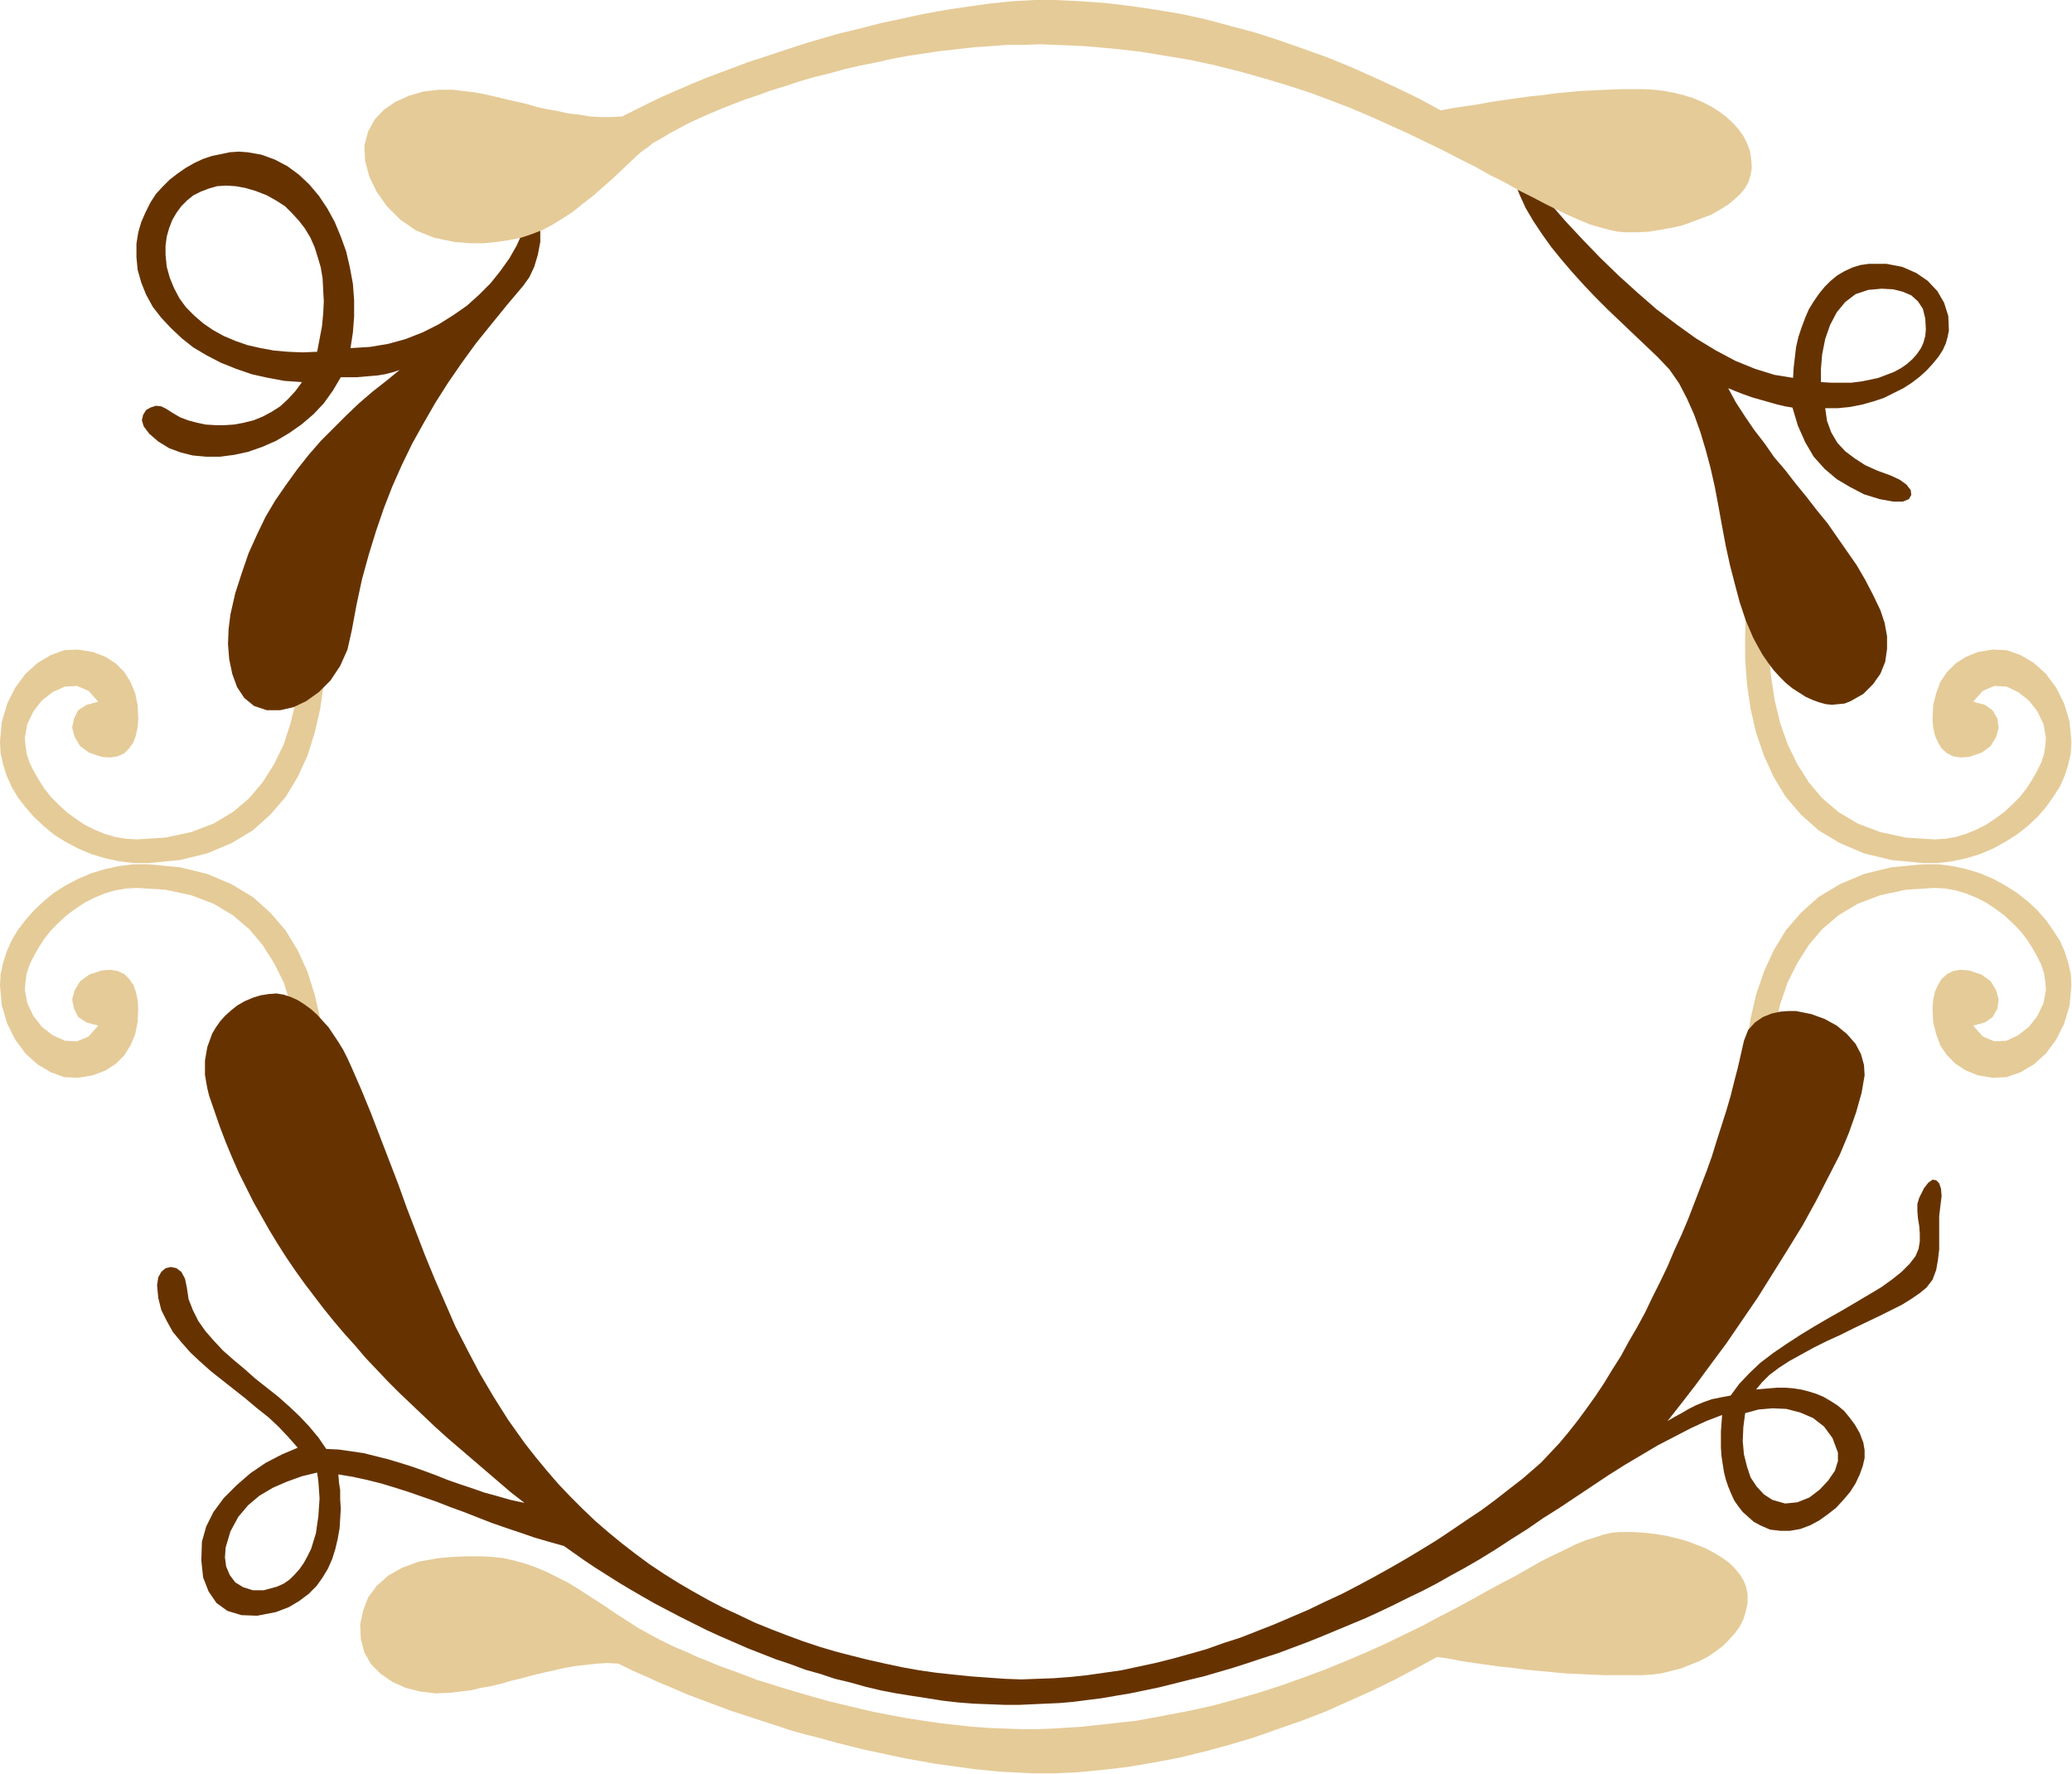<?xml version="1.0" encoding="UTF-8" standalone="no"?>
<svg
   xmlns:dc="http://purl.org/dc/elements/1.1/"
   xmlns:cc="http://creativecommons.org/ns#"
   xmlns:rdf="http://www.w3.org/1999/02/22-rdf-syntax-ns#"
   xmlns:svg="http://www.w3.org/2000/svg"
   xmlns="http://www.w3.org/2000/svg"
   xmlns:sodipodi="http://sodipodi.sourceforge.net/DTD/sodipodi-0.dtd"
   xmlns:inkscape="http://www.inkscape.org/namespaces/inkscape"
   version="1.0"
   width="86.792mm"
   height="74.295mm"
   id="svg23"
   sodipodi:docname="BBL00368.WMF">
  <sodipodi:namedview
     pagecolor="#ffffff"
     bordercolor="#666666"
     borderopacity="1"
     objecttolerance="10"
     gridtolerance="10"
     guidetolerance="10"
     inkscape:pageopacity="0"
     inkscape:pageshadow="2"
     inkscape:window-width="640"
     inkscape:window-height="480"
     id="namedview25" />
  <defs
     id="defs3">
    <pattern
       id="WMFhbasepattern"
       patternUnits="userSpaceOnUse"
       width="6"
       height="6"
       x="0"
       y="0" />
  </defs>
  <path
     style="fill:#e5cb98;fill-rule:evenodd;fill-opacity:1;stroke:none;"
     d="  M 166.848,280.704   L 165.216,280.704   L 163.584,280.704   L 161.856,280.608   L 160.032,280.512   L 158.208,280.416   L 156.288,280.224   L 154.272,280.032   L 152.256,279.744   L 150.144,279.456   L 148.032,279.168   L 145.92,278.784   L 143.712,278.4   L 141.408,277.92   L 139.2,277.44   L 136.896,276.96   L 134.592,276.384   L 132.288,275.808   L 129.888,275.136   L 127.584,274.56   L 125.184,273.888   L 122.88,273.12   L 120.48,272.352   L 118.176,271.584   L 115.776,270.816   L 113.472,269.952   L 111.168,269.088   L 108.864,268.224   L 106.656,267.264   L 104.352,266.304   L 102.24,265.344   L 100.032,264.384   L 97.92,263.328   L 96.192,263.232   L 94.464,263.328   L 92.832,263.52   L 91.104,263.712   L 89.376,264   L 87.744,264.384   L 86.016,264.768   L 84.384,265.152   L 82.656,265.632   L 81.024,266.016   L 79.392,266.496   L 77.76,266.88   L 76.128,267.168   L 74.496,267.552   L 72.864,267.744   L 71.328,267.936   L 68.928,268.032   L 66.528,267.744   L 64.224,267.168   L 62.112,266.208   L 60.288,264.96   L 58.752,263.424   L 57.696,261.6   L 57.12,259.392   L 57.024,257.088   L 57.504,254.88   L 58.272,252.864   L 59.616,251.04   L 61.44,249.408   L 63.648,248.16   L 66.24,247.2   L 69.408,246.624   L 71.808,246.432   L 73.92,246.336   L 76.032,246.336   L 77.952,246.432   L 79.68,246.624   L 81.408,247.008   L 83.136,247.488   L 84.768,248.064   L 86.4,248.736   L 88.128,249.6   L 89.856,250.464   L 91.584,251.52   L 93.504,252.768   L 95.616,254.112   L 97.728,255.552   L 100.128,257.088   L 100.992,257.664   L 102.048,258.24   L 103.104,258.816   L 104.352,259.488   L 105.696,260.16   L 107.136,260.832   L 108.768,261.504   L 110.4,262.272   L 112.128,262.944   L 113.952,263.712   L 115.872,264.384   L 117.888,265.152   L 119.904,265.92   L 122.112,266.592   L 124.224,267.264   L 126.528,267.936   L 128.832,268.608   L 131.232,269.28   L 133.632,269.856   L 136.032,270.432   L 138.528,271.008   L 141.024,271.488   L 143.616,271.968   L 146.112,272.352   L 148.704,272.736   L 151.296,273.024   L 153.888,273.312   L 156.48,273.504   L 159.072,273.6   L 161.664,273.696   L 164.16,273.696   L 166.752,273.6   L 171.264,273.312   L 175.68,272.832   L 180,272.352   L 184.128,271.584   L 188.16,270.816   L 192.096,269.952   L 195.936,268.896   L 199.584,267.84   L 203.136,266.688   L 206.592,265.44   L 209.952,264.192   L 213.216,262.848   L 216.384,261.504   L 219.36,260.16   L 222.336,258.72   L 225.12,257.376   L 227.808,255.936   L 230.4,254.592   L 232.896,253.248   L 235.296,251.904   L 237.6,250.656   L 239.808,249.504   L 241.824,248.352   L 243.84,247.2   L 245.76,246.24   L 247.584,245.376   L 249.312,244.512   L 250.944,243.84   L 252.48,243.36   L 253.92,242.88   L 255.264,242.592   L 256.512,242.496   L 258.336,242.496   L 260.16,242.592   L 261.888,242.784   L 263.712,243.072   L 265.344,243.456   L 267.072,243.936   L 268.608,244.512   L 270.048,245.088   L 271.488,245.856   L 272.736,246.624   L 273.792,247.392   L 274.752,248.352   L 275.52,249.312   L 276.096,250.272   L 276.48,251.328   L 276.672,252.384   L 276.672,253.728   L 276.384,255.072   L 276,256.32   L 275.424,257.472   L 274.656,258.528   L 273.696,259.584   L 272.736,260.544   L 271.584,261.408   L 270.336,262.272   L 268.992,262.944   L 267.552,263.52   L 266.112,264.096   L 264.576,264.48   L 263.04,264.864   L 261.504,265.056   L 259.968,265.152   L 257.952,265.152   L 255.936,265.152   L 253.824,265.152   L 251.808,265.056   L 249.696,264.96   L 247.68,264.864   L 245.664,264.672   L 243.648,264.48   L 241.536,264.288   L 239.52,264   L 237.504,263.808   L 235.488,263.52   L 233.472,263.232   L 231.456,262.944   L 229.536,262.56   L 227.52,262.272   L 224.16,264.096   L 220.704,265.92   L 217.152,267.648   L 213.504,269.28   L 209.856,270.912   L 206.112,272.352   L 202.272,273.696   L 198.432,275.04   L 194.592,276.192   L 190.656,277.248   L 186.72,278.208   L 182.688,278.976   L 178.752,279.648   L 174.72,280.128   L 170.784,280.512   L 166.848,280.704  z "
     id="path5" />
  <path
     style="fill:#e5cb98;fill-rule:evenodd;fill-opacity:1;stroke:none;"
     d="  M 277.152,89.088   L 276.672,92.736   L 276.384,96.48   L 276.288,100.416   L 276.288,104.352   L 276.576,108.288   L 277.152,112.224   L 278.016,115.968   L 279.264,119.616   L 280.8,122.976   L 282.72,126.144   L 285.12,128.928   L 287.904,131.424   L 291.264,133.44   L 295.104,135.072   L 299.424,136.128   L 304.416,136.608   L 306.816,136.608   L 309.12,136.32   L 311.328,135.84   L 313.536,135.168   L 315.552,134.304   L 317.472,133.248   L 319.296,132.096   L 321.024,130.752   L 322.56,129.312   L 323.904,127.776   L 325.056,126.144   L 326.112,124.512   L 326.88,122.784   L 327.456,120.96   L 327.84,119.232   L 327.936,117.408   L 327.648,114.24   L 326.784,111.36   L 325.536,108.864   L 323.904,106.656   L 321.984,104.928   L 319.872,103.68   L 317.664,102.912   L 315.456,102.816   L 313.152,103.2   L 311.232,103.968   L 309.6,105.024   L 308.256,106.368   L 307.2,107.904   L 306.528,109.728   L 306.048,111.648   L 305.952,113.76   L 306.048,115.104   L 306.336,116.448   L 306.816,117.504   L 307.392,118.464   L 308.256,119.232   L 309.216,119.712   L 310.368,119.904   L 311.712,119.808   L 313.728,119.136   L 315.168,118.08   L 316.032,116.64   L 316.416,115.2   L 316.224,113.76   L 315.456,112.416   L 314.208,111.552   L 312.384,111.072   L 313.92,109.344   L 315.744,108.576   L 317.664,108.672   L 319.488,109.536   L 321.216,110.88   L 322.56,112.608   L 323.52,114.624   L 323.904,116.736   L 323.808,117.984   L 323.616,119.328   L 323.136,120.768   L 322.464,122.112   L 321.696,123.456   L 320.832,124.8   L 319.776,126.144   L 318.528,127.392   L 317.28,128.544   L 315.84,129.6   L 314.4,130.56   L 312.864,131.328   L 311.232,132   L 309.6,132.48   L 307.968,132.768   L 306.24,132.864   L 301.728,132.576   L 297.696,131.712   L 294.144,130.368   L 291.072,128.544   L 288.48,126.336   L 286.368,123.84   L 284.544,120.96   L 283.008,117.792   L 281.856,114.528   L 280.992,110.976   L 280.416,107.232   L 280.032,103.488   L 279.84,99.744   L 279.84,95.904   L 280.032,92.064   L 280.224,88.416   L 280.128,87.648   L 279.84,87.168   L 279.456,86.88   L 278.88,86.976   L 278.304,87.168   L 277.824,87.648   L 277.344,88.32   L 277.152,89.088  z "
     id="path7" />
  <path
     style="fill:#e5cb98;fill-rule:evenodd;fill-opacity:1;stroke:none;"
     d="  M 50.784,89.088   L 51.264,92.736   L 51.552,96.48   L 51.648,100.416   L 51.648,104.352   L 51.264,108.288   L 50.688,112.224   L 49.824,115.968   L 48.672,119.616   L 47.136,122.976   L 45.216,126.144   L 42.816,128.928   L 40.032,131.424   L 36.672,133.44   L 32.832,135.072   L 28.512,136.128   L 23.52,136.608   L 21.12,136.608   L 18.816,136.32   L 16.608,135.84   L 14.4,135.168   L 12.384,134.304   L 10.368,133.248   L 8.544,132.096   L 6.912,130.752   L 5.376,129.312   L 4.032,127.776   L 2.784,126.144   L 1.824,124.512   L 1.056,122.784   L 0.48,120.96   L 0.096,119.232   L 0,117.408   L 0.288,114.24   L 1.152,111.36   L 2.4,108.864   L 4.032,106.656   L 5.952,104.928   L 8.064,103.68   L 10.176,102.912   L 12.384,102.816   L 14.688,103.2   L 16.704,103.968   L 18.336,105.024   L 19.68,106.368   L 20.64,107.904   L 21.408,109.728   L 21.792,111.648   L 21.888,113.76   L 21.792,115.104   L 21.504,116.448   L 21.12,117.504   L 20.448,118.464   L 19.68,119.232   L 18.624,119.712   L 17.472,119.904   L 16.128,119.808   L 14.112,119.136   L 12.672,118.08   L 11.808,116.64   L 11.424,115.2   L 11.712,113.76   L 12.384,112.416   L 13.728,111.552   L 15.552,111.072   L 14.016,109.344   L 12.192,108.576   L 10.272,108.672   L 8.352,109.536   L 6.624,110.88   L 5.28,112.608   L 4.32,114.624   L 3.936,116.736   L 4.032,117.984   L 4.224,119.328   L 4.704,120.768   L 5.376,122.112   L 6.144,123.456   L 7.008,124.8   L 8.064,126.144   L 9.312,127.392   L 10.56,128.544   L 12,129.6   L 13.44,130.56   L 14.976,131.328   L 16.608,132   L 18.24,132.48   L 19.968,132.768   L 21.696,132.864   L 26.208,132.576   L 30.24,131.712   L 33.792,130.368   L 36.864,128.544   L 39.456,126.336   L 41.568,123.84   L 43.392,120.96   L 44.928,117.792   L 45.984,114.528   L 46.848,110.976   L 47.424,107.232   L 47.808,103.488   L 48,99.744   L 48,95.904   L 47.904,92.064   L 47.616,88.416   L 47.712,87.648   L 48,87.168   L 48.48,86.88   L 49.056,86.976   L 49.632,87.168   L 50.112,87.648   L 50.592,88.32   L 50.784,89.088  z "
     id="path9" />
  <path
     style="fill:#e5cb98;fill-rule:evenodd;fill-opacity:1;stroke:none;"
     d="  M 277.152,184.32   L 276.672,180.672   L 276.384,176.928   L 276.288,172.992   L 276.288,169.056   L 276.576,165.12   L 277.152,161.184   L 278.016,157.44   L 279.264,153.792   L 280.8,150.432   L 282.72,147.264   L 285.12,144.48   L 287.904,141.984   L 291.264,139.968   L 295.104,138.336   L 299.424,137.28   L 304.416,136.8   L 306.816,136.8   L 309.12,137.088   L 311.328,137.568   L 313.536,138.24   L 315.552,139.104   L 317.472,140.16   L 319.296,141.312   L 321.024,142.656   L 322.56,144.096   L 323.904,145.632   L 325.056,147.264   L 326.112,148.896   L 326.88,150.624   L 327.456,152.448   L 327.84,154.176   L 327.936,156   L 327.648,159.168   L 326.784,162.048   L 325.536,164.544   L 323.904,166.752   L 321.984,168.48   L 319.872,169.728   L 317.664,170.496   L 315.456,170.592   L 313.152,170.208   L 311.232,169.44   L 309.6,168.384   L 308.256,167.04   L 307.2,165.504   L 306.528,163.68   L 306.048,161.76   L 305.952,159.648   L 306.048,158.304   L 306.336,156.96   L 306.816,155.904   L 307.392,154.944   L 308.256,154.176   L 309.216,153.696   L 310.368,153.504   L 311.712,153.6   L 313.728,154.272   L 315.168,155.328   L 316.032,156.768   L 316.416,158.208   L 316.224,159.648   L 315.456,160.992   L 314.208,161.856   L 312.384,162.336   L 313.92,164.064   L 315.744,164.832   L 317.664,164.736   L 319.488,163.872   L 321.216,162.528   L 322.56,160.8   L 323.52,158.784   L 323.904,156.672   L 323.808,155.424   L 323.616,154.08   L 323.136,152.64   L 322.464,151.296   L 321.696,149.952   L 320.832,148.608   L 319.776,147.264   L 318.528,146.016   L 317.28,144.864   L 315.84,143.808   L 314.4,142.848   L 312.864,142.08   L 311.232,141.408   L 309.6,140.928   L 307.968,140.64   L 306.24,140.544   L 301.728,140.832   L 297.696,141.696   L 294.144,143.04   L 291.072,144.864   L 288.48,147.072   L 286.368,149.568   L 284.544,152.448   L 283.008,155.52   L 281.856,158.88   L 280.992,162.432   L 280.416,166.176   L 280.032,169.92   L 279.84,173.664   L 279.84,177.504   L 280.032,181.344   L 280.224,184.992   L 280.128,185.76   L 279.84,186.24   L 279.456,186.528   L 278.88,186.432   L 278.304,186.24   L 277.824,185.76   L 277.344,185.088   L 277.152,184.32  z "
     id="path11" />
  <path
     style="fill:#e5cb98;fill-rule:evenodd;fill-opacity:1;stroke:none;"
     d="  M 50.784,184.32   L 51.264,180.672   L 51.552,176.928   L 51.648,172.992   L 51.648,169.056   L 51.264,165.12   L 50.688,161.184   L 49.824,157.44   L 48.672,153.792   L 47.136,150.432   L 45.216,147.264   L 42.816,144.48   L 40.032,141.984   L 36.672,139.968   L 32.832,138.336   L 28.512,137.28   L 23.52,136.8   L 21.12,136.8   L 18.816,137.088   L 16.608,137.568   L 14.4,138.24   L 12.384,139.104   L 10.368,140.16   L 8.544,141.312   L 6.912,142.656   L 5.376,144.096   L 4.032,145.632   L 2.784,147.264   L 1.824,148.896   L 1.056,150.624   L 0.48,152.448   L 0.096,154.176   L 0,156   L 0.288,159.168   L 1.152,162.048   L 2.4,164.544   L 4.032,166.752   L 5.952,168.48   L 8.064,169.728   L 10.176,170.496   L 12.384,170.592   L 14.688,170.208   L 16.704,169.44   L 18.336,168.384   L 19.68,167.04   L 20.64,165.504   L 21.408,163.68   L 21.792,161.76   L 21.888,159.648   L 21.792,158.304   L 21.504,156.96   L 21.12,155.904   L 20.448,154.944   L 19.68,154.176   L 18.624,153.696   L 17.472,153.504   L 16.128,153.6   L 14.112,154.272   L 12.672,155.328   L 11.808,156.768   L 11.424,158.208   L 11.712,159.648   L 12.384,160.992   L 13.728,161.856   L 15.552,162.336   L 14.016,164.064   L 12.192,164.832   L 10.272,164.736   L 8.352,163.872   L 6.624,162.528   L 5.28,160.8   L 4.32,158.784   L 3.936,156.672   L 4.032,155.424   L 4.224,154.08   L 4.704,152.64   L 5.376,151.296   L 6.144,149.952   L 7.008,148.608   L 8.064,147.264   L 9.312,146.016   L 10.56,144.864   L 12,143.808   L 13.44,142.848   L 14.976,142.08   L 16.608,141.408   L 18.24,140.928   L 19.968,140.64   L 21.696,140.544   L 26.208,140.832   L 30.24,141.696   L 33.792,143.04   L 36.864,144.864   L 39.456,147.072   L 41.568,149.568   L 43.392,152.448   L 44.928,155.52   L 45.984,158.88   L 46.848,162.432   L 47.424,166.176   L 47.808,169.92   L 48,173.664   L 48,177.504   L 47.904,181.344   L 47.616,184.992   L 47.712,185.76   L 48,186.24   L 48.48,186.528   L 49.056,186.432   L 49.632,186.24   L 50.112,185.76   L 50.592,185.088   L 50.784,184.32  z "
     id="path13" />
  <path
     style="fill:#663300;fill-rule:evenodd;fill-opacity:1;stroke:none;"
     d="  M 276.288,223.68   L 276,225.888   L 275.904,228.096   L 276.096,230.208   L 276.576,232.128   L 277.152,233.856   L 278.112,235.296   L 279.264,236.544   L 280.608,237.408   L 282.624,237.984   L 284.544,237.792   L 286.464,237.024   L 288.096,235.776   L 289.44,234.336   L 290.496,232.8   L 290.976,231.264   L 290.976,229.92   L 290.112,227.616   L 288.768,225.792   L 287.04,224.448   L 285.024,223.584   L 282.816,223.008   L 280.608,222.912   L 278.4,223.104   L 276.288,223.68  z    M 159.072,265.728   L 156.384,265.536   L 153.696,265.344   L 150.912,265.056   L 148.224,264.768   L 145.536,264.384   L 142.848,263.904   L 140.16,263.328   L 137.568,262.752   L 134.88,262.08   L 132.288,261.408   L 129.696,260.64   L 127.104,259.776   L 124.512,258.816   L 122.016,257.856   L 119.424,256.8   L 117.024,255.648   L 114.528,254.496   L 112.128,253.248   L 109.728,251.904   L 107.424,250.56   L 105.12,249.12   L 102.816,247.584   L 100.608,245.952   L 98.496,244.32   L 96.384,242.592   L 94.272,240.768   L 92.256,238.848   L 90.336,236.928   L 88.416,234.912   L 86.592,232.8   L 84.768,230.592   L 83.04,228.384   L 80.448,224.736   L 78.144,221.088   L 75.936,217.344   L 74.016,213.696   L 72.096,209.952   L 70.464,206.208   L 68.832,202.464   L 67.296,198.72   L 65.856,194.976   L 64.416,191.232   L 63.072,187.488   L 61.632,183.744   L 60.192,180   L 58.752,176.256   L 57.216,172.512   L 55.584,168.768   L 55.008,167.52   L 54.336,166.176   L 53.568,164.928   L 52.8,163.776   L 52.032,162.624   L 51.072,161.568   L 50.208,160.608   L 49.248,159.744   L 48.192,158.976   L 47.136,158.304   L 46.08,157.824   L 44.928,157.44   L 43.776,157.248   L 42.528,157.344   L 41.28,157.536   L 40.032,157.92   L 38.688,158.496   L 37.536,159.168   L 36.576,159.936   L 35.616,160.8   L 34.848,161.664   L 34.176,162.624   L 33.6,163.584   L 33.216,164.64   L 32.832,165.696   L 32.64,166.752   L 32.448,167.904   L 32.448,168.96   L 32.448,170.112   L 32.64,171.264   L 32.832,172.32   L 33.12,173.472   L 33.984,175.968   L 34.848,178.464   L 35.808,180.96   L 36.768,183.264   L 37.824,185.664   L 38.976,187.968   L 40.128,190.272   L 41.376,192.48   L 42.624,194.688   L 43.968,196.896   L 45.312,199.008   L 46.752,201.12   L 48.192,203.136   L 49.728,205.152   L 51.264,207.168   L 52.896,209.184   L 54.528,211.104   L 56.256,213.024   L 57.888,214.944   L 59.712,216.864   L 61.44,218.688   L 63.264,220.512   L 65.184,222.336   L 67.008,224.064   L 68.928,225.888   L 70.848,227.616   L 72.864,229.344   L 74.88,231.072   L 76.896,232.8   L 78.912,234.528   L 80.928,236.256   L 83.04,237.888   L 80.832,237.408   L 78.816,236.832   L 76.704,236.256   L 74.784,235.584   L 72.768,234.912   L 70.848,234.24   L 68.928,233.472   L 67.104,232.8   L 65.184,232.128   L 63.36,231.552   L 61.44,230.976   L 59.52,230.496   L 57.6,230.016   L 55.68,229.728   L 53.664,229.44   L 51.648,229.344   L 50.4,227.52   L 48.96,225.792   L 47.424,224.16   L 45.792,222.624   L 44.064,221.088   L 42.24,219.648   L 40.416,218.208   L 38.688,216.672   L 36.96,215.232   L 35.328,213.792   L 33.888,212.256   L 32.544,210.72   L 31.392,209.088   L 30.528,207.36   L 29.856,205.632   L 29.568,203.712   L 29.28,202.368   L 28.704,201.312   L 27.936,200.736   L 27.072,200.544   L 26.208,200.736   L 25.536,201.312   L 25.056,202.176   L 24.864,203.424   L 25.056,205.44   L 25.536,207.36   L 26.4,209.088   L 27.36,210.816   L 28.704,212.448   L 30.144,214.08   L 31.68,215.52   L 33.408,217.056   L 35.232,218.496   L 37.056,219.936   L 38.88,221.376   L 40.704,222.912   L 42.528,224.352   L 44.16,225.888   L 45.696,227.52   L 47.136,229.152   L 44.64,230.208   L 42.048,231.552   L 39.648,233.184   L 37.44,235.104   L 35.424,237.12   L 33.792,239.328   L 32.64,241.632   L 31.968,244.032   L 31.872,247.008   L 32.16,249.696   L 33.024,251.904   L 34.272,253.728   L 36,254.976   L 38.208,255.648   L 40.704,255.744   L 43.68,255.168   L 45.696,254.4   L 47.328,253.44   L 48.864,252.288   L 50.112,251.04   L 51.072,249.696   L 51.936,248.256   L 52.608,246.72   L 53.088,245.184   L 53.472,243.552   L 53.76,241.92   L 53.856,240.384   L 53.952,238.848   L 53.856,237.312   L 53.856,235.872   L 53.664,234.624   L 53.568,233.376   L 55.872,233.76   L 58.08,234.24   L 60.384,234.816   L 62.592,235.488   L 64.704,236.16   L 66.912,236.928   L 69.12,237.696   L 71.328,238.56   L 73.44,239.328   L 75.648,240.192   L 77.856,241.056   L 80.064,241.824   L 82.368,242.592   L 84.576,243.36   L 86.88,244.032   L 89.28,244.704   L 90.912,245.856   L 92.544,247.008   L 94.272,248.16   L 96.096,249.312   L 97.92,250.464   L 99.84,251.616   L 101.664,252.672   L 103.68,253.824   L 105.696,254.88   L 107.712,255.936   L 109.824,256.992   L 111.936,258.048   L 114.048,259.008   L 116.256,259.968   L 118.464,260.928   L 120.672,261.792   L 122.88,262.656   L 125.184,263.424   L 127.488,264.288   L 129.888,264.96   L 132.192,265.728   L 134.592,266.304   L 136.992,266.976   L 139.392,267.552   L 141.888,268.032   L 144.288,268.416   L 146.784,268.8   L 149.184,269.184   L 151.68,269.472   L 154.176,269.664   L 156.672,269.76   L 159.168,269.856   L 161.28,269.856   L 163.392,269.76   L 165.504,269.664   L 167.712,269.568   L 169.92,269.376   L 172.128,269.088   L 174.432,268.8   L 176.64,268.416   L 178.944,268.032   L 181.248,267.552   L 183.552,267.072   L 185.856,266.496   L 188.16,265.92   L 190.56,265.344   L 192.864,264.672   L 195.168,264   L 197.568,263.232   L 199.872,262.464   L 202.272,261.696   L 204.576,260.832   L 206.88,259.968   L 209.28,259.008   L 211.584,258.048   L 213.888,257.088   L 216.192,256.128   L 218.496,255.072   L 220.704,254.016   L 223.008,252.864   L 225.216,251.808   L 227.424,250.656   L 229.632,249.408   L 231.744,248.256   L 234.24,246.816   L 236.736,245.28   L 239.232,243.648   L 241.824,242.016   L 244.32,240.288   L 246.912,238.656   L 249.504,236.928   L 252.096,235.2   L 254.688,233.472   L 257.28,231.84   L 259.872,230.304   L 262.464,228.768   L 265.056,227.424   L 267.648,226.08   L 270.144,224.928   L 272.64,223.968   L 272.544,225.312   L 272.448,226.56   L 272.448,227.904   L 272.448,229.152   L 272.544,230.496   L 272.736,231.744   L 272.928,232.992   L 273.216,234.144   L 273.6,235.296   L 274.08,236.448   L 274.56,237.504   L 275.232,238.464   L 275.904,239.328   L 276.768,240.096   L 277.632,240.864   L 278.688,241.44   L 280.224,242.112   L 281.856,242.304   L 283.392,242.304   L 285.024,242.016   L 286.56,241.44   L 288,240.672   L 289.344,239.712   L 290.688,238.656   L 291.84,237.408   L 292.896,236.16   L 293.76,234.816   L 294.432,233.376   L 294.912,232.032   L 295.2,230.784   L 295.2,229.536   L 295.008,228.384   L 294.432,226.848   L 293.664,225.504   L 292.8,224.352   L 291.936,223.296   L 290.88,222.432   L 289.824,221.76   L 288.672,221.088   L 287.52,220.608   L 286.272,220.224   L 285.12,219.936   L 283.872,219.744   L 282.624,219.648   L 281.376,219.648   L 280.224,219.744   L 279.072,219.84   L 278.016,219.936   L 278.976,218.784   L 280.128,217.632   L 281.664,216.48   L 283.296,215.424   L 285.216,214.368   L 287.136,213.312   L 289.248,212.256   L 291.36,211.296   L 293.472,210.24   L 295.488,209.28   L 297.504,208.32   L 299.424,207.36   L 301.152,206.496   L 302.688,205.536   L 303.936,204.672   L 304.992,203.808   L 305.952,202.56   L 306.528,201.024   L 306.816,199.392   L 307.008,197.76   L 307.008,195.936   L 307.008,194.208   L 307.008,192.48   L 307.2,190.848   L 307.392,189.312   L 307.296,188.16   L 307.008,187.296   L 306.528,186.816   L 305.952,186.72   L 305.28,187.2   L 304.608,188.064   L 303.84,189.6   L 303.552,190.56   L 303.552,191.712   L 303.648,192.864   L 303.84,194.016   L 303.936,195.264   L 303.936,196.512   L 303.744,197.664   L 303.264,198.816   L 302.304,200.064   L 301.056,201.312   L 299.616,202.464   L 297.888,203.712   L 295.968,204.864   L 293.856,206.112   L 291.744,207.36   L 289.536,208.608   L 287.232,209.952   L 285.024,211.296   L 282.816,212.736   L 280.704,214.176   L 278.688,215.712   L 276.96,217.344   L 275.328,219.072   L 273.984,220.896   L 272.448,221.184   L 271.008,221.472   L 269.664,221.952   L 268.512,222.432   L 267.36,223.008   L 266.208,223.68   L 265.152,224.256   L 264,224.928   L 266.112,222.24   L 268.416,219.264   L 270.816,216   L 273.312,212.64   L 275.808,208.992   L 278.304,205.344   L 280.704,201.504   L 283.104,197.664   L 285.408,193.92   L 287.52,190.08   L 289.44,186.336   L 291.264,182.784   L 292.704,179.328   L 293.856,176.064   L 294.72,172.992   L 295.2,170.208   L 295.104,168.576   L 294.624,166.848   L 293.76,165.216   L 292.416,163.68   L 290.784,162.336   L 288.864,161.28   L 286.752,160.512   L 284.352,160.032   L 283.968,160.032   L 283.104,160.032   L 281.856,160.128   L 280.512,160.416   L 279.072,160.992   L 277.824,161.856   L 276.768,163.008   L 276.096,164.736   L 275.616,166.848   L 275.136,168.96   L 274.56,171.168   L 273.984,173.472   L 273.312,175.776   L 272.544,178.176   L 271.776,180.576   L 271.008,183.072   L 270.144,185.472   L 269.184,187.968   L 268.224,190.464   L 267.264,192.96   L 266.208,195.456   L 265.056,197.952   L 264,200.448   L 262.848,202.848   L 261.6,205.344   L 260.448,207.744   L 259.2,210.048   L 257.856,212.352   L 256.608,214.656   L 255.264,216.768   L 253.92,218.976   L 252.576,220.992   L 251.136,223.008   L 249.792,224.832   L 248.352,226.656   L 246.912,228.384   L 245.472,229.92   L 244.032,231.456   L 242.496,232.8   L 241.056,234.048   L 238.944,235.68   L 236.736,237.408   L 234.528,239.04   L 232.224,240.576   L 229.824,242.208   L 227.52,243.744   L 225.024,245.28   L 222.624,246.72   L 220.128,248.16   L 217.536,249.6   L 215.04,250.944   L 212.448,252.288   L 209.76,253.536   L 207.168,254.784   L 204.48,255.936   L 201.792,257.088   L 199.104,258.144   L 196.416,259.2   L 193.728,260.064   L 191.04,261.024   L 188.352,261.792   L 185.568,262.56   L 182.88,263.232   L 180.192,263.808   L 177.504,264.384   L 174.816,264.768   L 172.128,265.152   L 169.44,265.44   L 166.848,265.632   L 164.256,265.728   L 161.664,265.824   L 159.072,265.728  z    M 50.208,233.088   L 47.808,233.664   L 45.408,234.528   L 43.2,235.488   L 41.088,236.736   L 39.264,238.272   L 37.728,240.096   L 36.48,242.4   L 35.712,244.992   L 35.616,246.528   L 35.808,247.968   L 36.384,249.312   L 37.248,250.464   L 38.496,251.232   L 40.032,251.712   L 41.76,251.712   L 43.872,251.136   L 44.928,250.656   L 45.888,249.984   L 46.656,249.216   L 47.424,248.352   L 48.096,247.392   L 48.672,246.336   L 49.248,245.184   L 49.632,243.936   L 50.016,242.688   L 50.208,241.344   L 50.4,240   L 50.496,238.56   L 50.592,237.216   L 50.496,235.776   L 50.4,234.432   L 50.208,233.088  z   "
     id="path15" />
  <path
     style="fill:#663300;fill-rule:evenodd;fill-opacity:1;stroke:none;"
     d="  M 238.752,24.192   L 239.136,26.4   L 239.712,28.608   L 240.576,30.816   L 241.536,32.928   L 242.784,35.04   L 244.128,37.056   L 245.568,39.072   L 247.2,41.088   L 248.928,43.104   L 250.752,45.12   L 252.576,47.04   L 254.496,48.96   L 256.512,50.88   L 258.528,52.8   L 260.448,54.624   L 262.464,56.544   L 264.288,58.464   L 265.824,60.672   L 267.072,63.072   L 268.224,65.664   L 269.184,68.352   L 270.048,71.232   L 270.816,74.112   L 271.488,77.088   L 272.064,80.16   L 272.64,83.328   L 273.216,86.4   L 273.888,89.472   L 274.656,92.448   L 275.424,95.328   L 276.384,98.208   L 277.536,100.896   L 278.304,102.336   L 279.072,103.68   L 279.936,104.928   L 280.8,106.08   L 281.76,107.136   L 282.72,108.096   L 283.776,108.96   L 284.832,109.632   L 285.888,110.304   L 286.944,110.784   L 288,111.168   L 289.056,111.456   L 290.016,111.552   L 291.072,111.456   L 292.032,111.36   L 292.992,110.976   L 295.008,109.824   L 296.544,108.288   L 297.696,106.656   L 298.464,104.736   L 298.752,102.72   L 298.752,100.704   L 298.368,98.592   L 297.696,96.576   L 296.544,94.176   L 295.296,91.776   L 293.952,89.472   L 292.416,87.264   L 290.88,85.056   L 289.344,82.848   L 287.616,80.736   L 285.984,78.624   L 284.256,76.512   L 282.624,74.4   L 280.896,72.384   L 279.36,70.176   L 277.728,68.064   L 276.288,65.952   L 274.848,63.744   L 273.6,61.44   L 274.752,61.92   L 276,62.4   L 277.344,62.88   L 278.688,63.264   L 280.032,63.648   L 281.376,64.032   L 282.624,64.32   L 283.776,64.512   L 284.64,67.392   L 285.792,69.984   L 287.136,72.288   L 288.864,74.208   L 290.784,75.84   L 292.896,77.088   L 295.104,78.24   L 297.6,79.008   L 299.712,79.392   L 301.248,79.392   L 302.208,79.008   L 302.592,78.336   L 302.496,77.568   L 301.824,76.704   L 300.768,75.936   L 299.328,75.264   L 297.216,74.496   L 295.296,73.632   L 293.664,72.576   L 292.128,71.424   L 290.88,70.08   L 289.92,68.448   L 289.248,66.624   L 288.96,64.608   L 290.976,64.608   L 292.896,64.416   L 294.816,64.032   L 296.544,63.552   L 298.272,62.976   L 299.808,62.208   L 301.344,61.44   L 302.688,60.576   L 303.936,59.616   L 305.088,58.56   L 306.048,57.504   L 306.912,56.448   L 307.584,55.392   L 308.064,54.336   L 308.352,53.28   L 308.544,52.32   L 308.448,50.016   L 307.776,47.904   L 306.72,46.08   L 305.184,44.448   L 303.36,43.2   L 301.152,42.24   L 298.656,41.76   L 295.872,41.76   L 294.528,41.952   L 293.28,42.336   L 292.032,42.912   L 290.88,43.584   L 289.824,44.448   L 288.864,45.408   L 288,46.464   L 287.136,47.712   L 286.368,48.96   L 285.792,50.304   L 285.216,51.84   L 284.736,53.28   L 284.352,54.912   L 284.16,56.544   L 283.968,58.176   L 283.872,59.808   L 280.896,59.328   L 277.824,58.368   L 274.752,57.12   L 271.68,55.488   L 268.512,53.568   L 265.44,51.36   L 262.272,48.96   L 259.296,46.368   L 256.32,43.68   L 253.344,40.8   L 250.56,37.92   L 247.872,35.04   L 245.376,32.16   L 242.976,29.376   L 240.768,26.688   L 238.752,24.192  z    M 288.288,60.48   L 288.288,58.368   L 288.48,56.064   L 288.96,53.664   L 289.728,51.456   L 290.784,49.44   L 292.128,47.808   L 293.76,46.56   L 295.776,45.888   L 297.888,45.696   L 299.712,45.792   L 301.248,46.176   L 302.592,46.752   L 303.648,47.712   L 304.416,48.864   L 304.8,50.4   L 304.896,52.128   L 304.8,53.184   L 304.512,54.24   L 304.128,55.104   L 303.456,56.064   L 302.784,56.832   L 301.92,57.6   L 300.96,58.272   L 299.904,58.848   L 298.656,59.328   L 297.408,59.808   L 296.064,60.096   L 294.624,60.384   L 293.088,60.576   L 291.552,60.576   L 289.92,60.576   L 288.288,60.48  z   "
     id="path17" />
  <path
     style="fill:#663300;fill-rule:evenodd;fill-opacity:1;stroke:none;"
     d="  M 83.808,31.296   L 84.768,32.64   L 85.344,34.368   L 85.536,36.288   L 85.536,38.304   L 85.152,40.32   L 84.576,42.24   L 83.808,43.872   L 82.848,45.216   L 80.256,48.288   L 77.76,51.36   L 75.36,54.336   L 73.056,57.504   L 70.944,60.576   L 68.928,63.744   L 67.104,66.912   L 65.28,70.176   L 63.648,73.536   L 62.112,76.992   L 60.768,80.448   L 59.52,84.096   L 58.368,87.84   L 57.312,91.68   L 56.448,95.712   L 55.68,99.84   L 55.008,102.816   L 53.856,105.408   L 52.32,107.712   L 50.496,109.536   L 48.48,110.976   L 46.464,111.936   L 44.352,112.416   L 42.24,112.416   L 40.224,111.744   L 38.688,110.496   L 37.536,108.768   L 36.768,106.656   L 36.288,104.352   L 36.096,101.952   L 36.192,99.552   L 36.48,97.248   L 37.248,93.888   L 38.304,90.624   L 39.36,87.552   L 40.704,84.576   L 42.048,81.792   L 43.584,79.2   L 45.312,76.704   L 47.04,74.304   L 48.864,72   L 50.784,69.792   L 52.8,67.776   L 54.816,65.76   L 56.832,63.84   L 58.944,62.016   L 61.152,60.288   L 63.264,58.56   L 62.112,58.944   L 60.96,59.232   L 59.808,59.424   L 58.656,59.52   L 57.6,59.616   L 56.448,59.712   L 55.2,59.712   L 53.952,59.712   L 52.704,61.824   L 51.264,63.84   L 49.632,65.568   L 47.712,67.2   L 45.792,68.544   L 43.68,69.792   L 41.472,70.752   L 39.264,71.52   L 37.056,72   L 34.848,72.288   L 32.64,72.288   L 30.528,72.096   L 28.608,71.616   L 26.784,70.944   L 25.056,69.888   L 23.616,68.64   L 22.752,67.488   L 22.464,66.528   L 22.656,65.664   L 23.136,64.896   L 23.808,64.512   L 24.672,64.224   L 25.536,64.32   L 26.304,64.704   L 27.36,65.376   L 28.512,66.048   L 29.76,66.528   L 31.2,66.912   L 32.544,67.2   L 34.08,67.296   L 35.616,67.296   L 37.056,67.2   L 38.592,66.912   L 40.128,66.528   L 41.568,65.952   L 43.008,65.184   L 44.352,64.32   L 45.6,63.168   L 46.752,61.92   L 47.808,60.48   L 45.024,60.288   L 42.432,59.808   L 39.84,59.232   L 37.344,58.368   L 34.944,57.408   L 32.736,56.256   L 30.624,55.008   L 28.8,53.568   L 27.072,51.936   L 25.536,50.304   L 24.192,48.576   L 23.136,46.656   L 22.368,44.736   L 21.792,42.72   L 21.6,40.704   L 21.6,38.592   L 21.888,36.768   L 22.368,35.136   L 23.04,33.6   L 23.808,32.064   L 24.672,30.72   L 25.728,29.568   L 26.88,28.416   L 28.128,27.456   L 29.376,26.592   L 30.72,25.824   L 32.16,25.152   L 33.6,24.672   L 35.04,24.384   L 36.384,24.096   L 37.824,24   L 39.168,24.096   L 41.376,24.48   L 43.488,25.248   L 45.504,26.304   L 47.328,27.648   L 48.96,29.184   L 50.496,31.008   L 51.84,33.024   L 52.992,35.136   L 53.952,37.44   L 54.816,39.84   L 55.392,42.336   L 55.872,44.928   L 56.064,47.52   L 56.064,50.112   L 55.872,52.608   L 55.488,55.104   L 58.56,54.912   L 61.44,54.432   L 64.224,53.664   L 66.912,52.608   L 69.408,51.36   L 71.712,49.92   L 73.92,48.384   L 75.84,46.656   L 77.664,44.832   L 79.2,42.912   L 80.64,40.896   L 81.792,38.88   L 82.656,36.96   L 83.328,34.944   L 83.712,33.12   L 83.808,31.296  z    M 50.208,55.68   L 50.592,53.664   L 50.976,51.648   L 51.168,49.632   L 51.264,47.712   L 51.168,45.888   L 51.072,44.064   L 50.784,42.336   L 50.304,40.704   L 49.824,39.168   L 49.152,37.632   L 48.288,36.192   L 47.328,34.944   L 46.272,33.792   L 45.12,32.64   L 43.776,31.776   L 42.24,30.912   L 40.512,30.24   L 38.88,29.76   L 37.344,29.472   L 35.808,29.376   L 34.368,29.472   L 33.024,29.856   L 31.776,30.336   L 30.624,30.912   L 29.664,31.68   L 28.704,32.64   L 27.936,33.696   L 27.264,34.848   L 26.784,36.096   L 26.4,37.44   L 26.208,38.88   L 26.208,40.32   L 26.4,42.24   L 26.88,43.968   L 27.552,45.6   L 28.416,47.232   L 29.472,48.672   L 30.72,49.92   L 32.16,51.168   L 33.696,52.224   L 35.424,53.184   L 37.248,53.952   L 39.168,54.624   L 41.28,55.104   L 43.392,55.488   L 45.6,55.68   L 47.904,55.776   L 50.208,55.68  z   "
     id="path19" />
  <path
     style="fill:#e5cb98;fill-rule:evenodd;fill-opacity:1;stroke:none;"
     d="  M 167.136,0   L 165.504,0   L 163.872,0   L 162.144,0.096   L 160.32,0.192   L 158.496,0.384   L 156.576,0.576   L 154.56,0.864   L 152.544,1.152   L 150.528,1.44   L 148.32,1.824   L 146.208,2.208   L 144,2.688   L 141.792,3.168   L 139.488,3.648   L 137.28,4.224   L 134.976,4.8   L 132.576,5.376   L 130.272,6.048   L 127.968,6.72   L 125.568,7.488   L 123.264,8.256   L 120.96,9.024   L 118.56,9.792   L 116.256,10.656   L 113.952,11.52   L 111.648,12.384   L 109.344,13.344   L 107.136,14.304   L 104.928,15.264   L 102.72,16.32   L 100.608,17.376   L 98.496,18.432   L 96.768,18.528   L 95.04,18.528   L 93.408,18.432   L 91.68,18.144   L 89.952,17.952   L 88.224,17.568   L 86.592,17.28   L 84.864,16.896   L 83.232,16.416   L 81.504,16.032   L 79.872,15.648   L 78.24,15.264   L 76.608,14.88   L 74.976,14.592   L 73.344,14.4   L 71.808,14.208   L 69.408,14.208   L 67.008,14.496   L 64.704,15.168   L 62.592,16.128   L 60.768,17.376   L 59.328,18.912   L 58.272,20.832   L 57.696,23.04   L 57.792,25.44   L 58.464,27.936   L 59.616,30.336   L 61.248,32.64   L 63.36,34.752   L 65.856,36.48   L 68.736,37.632   L 72,38.304   L 74.4,38.496   L 76.608,38.496   L 78.624,38.304   L 80.544,38.016   L 82.464,37.632   L 84.192,37.056   L 85.92,36.384   L 87.552,35.52   L 89.088,34.56   L 90.72,33.504   L 92.256,32.256   L 93.888,31.008   L 95.52,29.568   L 97.248,28.032   L 98.976,26.4   L 100.8,24.672   L 101.568,24   L 102.528,23.328   L 103.488,22.56   L 104.736,21.888   L 105.984,21.12   L 107.424,20.352   L 108.864,19.584   L 110.496,18.816   L 112.224,18.048   L 114.048,17.28   L 115.968,16.512   L 117.984,15.744   L 120,15.072   L 122.112,14.304   L 124.32,13.632   L 126.624,12.864   L 128.928,12.192   L 131.328,11.616   L 133.728,10.944   L 136.224,10.368   L 138.72,9.888   L 141.216,9.312   L 143.808,8.832   L 146.4,8.448   L 148.992,8.064   L 151.584,7.776   L 154.176,7.488   L 156.864,7.296   L 159.456,7.104   L 162.048,7.104   L 164.544,7.008   L 167.136,7.104   L 171.648,7.296   L 176.064,7.68   L 180.384,8.16   L 184.512,8.832   L 188.544,9.504   L 192.48,10.368   L 196.32,11.328   L 200.064,12.384   L 203.616,13.44   L 207.168,14.592   L 210.528,15.84   L 213.792,17.088   L 216.96,18.432   L 219.936,19.776   L 222.912,21.12   L 225.696,22.464   L 228.48,23.808   L 231.072,25.152   L 233.568,26.4   L 235.968,27.744   L 238.272,28.896   L 240.48,30.144   L 242.592,31.2   L 244.608,32.256   L 246.528,33.216   L 248.352,34.08   L 250.08,34.848   L 251.712,35.52   L 253.344,36   L 254.784,36.384   L 256.128,36.672   L 257.376,36.768   L 259.2,36.768   L 261.024,36.672   L 262.752,36.384   L 264.48,36.096   L 266.208,35.712   L 267.84,35.136   L 269.376,34.56   L 270.912,33.984   L 272.256,33.216   L 273.504,32.448   L 274.56,31.584   L 275.52,30.72   L 276.288,29.76   L 276.864,28.704   L 277.152,27.648   L 277.344,26.592   L 277.248,25.248   L 277.056,23.904   L 276.576,22.656   L 276,21.504   L 275.232,20.448   L 274.272,19.392   L 273.216,18.432   L 272.064,17.568   L 270.816,16.8   L 269.472,16.128   L 268.128,15.552   L 266.592,15.072   L 265.056,14.688   L 263.52,14.4   L 261.984,14.208   L 260.448,14.112   L 258.432,14.112   L 256.416,14.112   L 254.304,14.208   L 252.288,14.304   L 250.272,14.4   L 248.16,14.592   L 246.144,14.784   L 244.128,15.072   L 242.112,15.264   L 240.096,15.552   L 238.08,15.84   L 236.064,16.128   L 234.048,16.512   L 232.032,16.8   L 230.112,17.088   L 228.096,17.472   L 224.736,15.648   L 221.184,13.92   L 217.632,12.288   L 213.984,10.656   L 210.24,9.12   L 206.496,7.776   L 202.656,6.432   L 198.816,5.184   L 194.88,4.128   L 190.944,3.072   L 187.008,2.208   L 182.976,1.536   L 179.04,0.96   L 175.104,0.48   L 171.072,0.192   L 167.136,0  z "
     id="path21" />
</svg>

